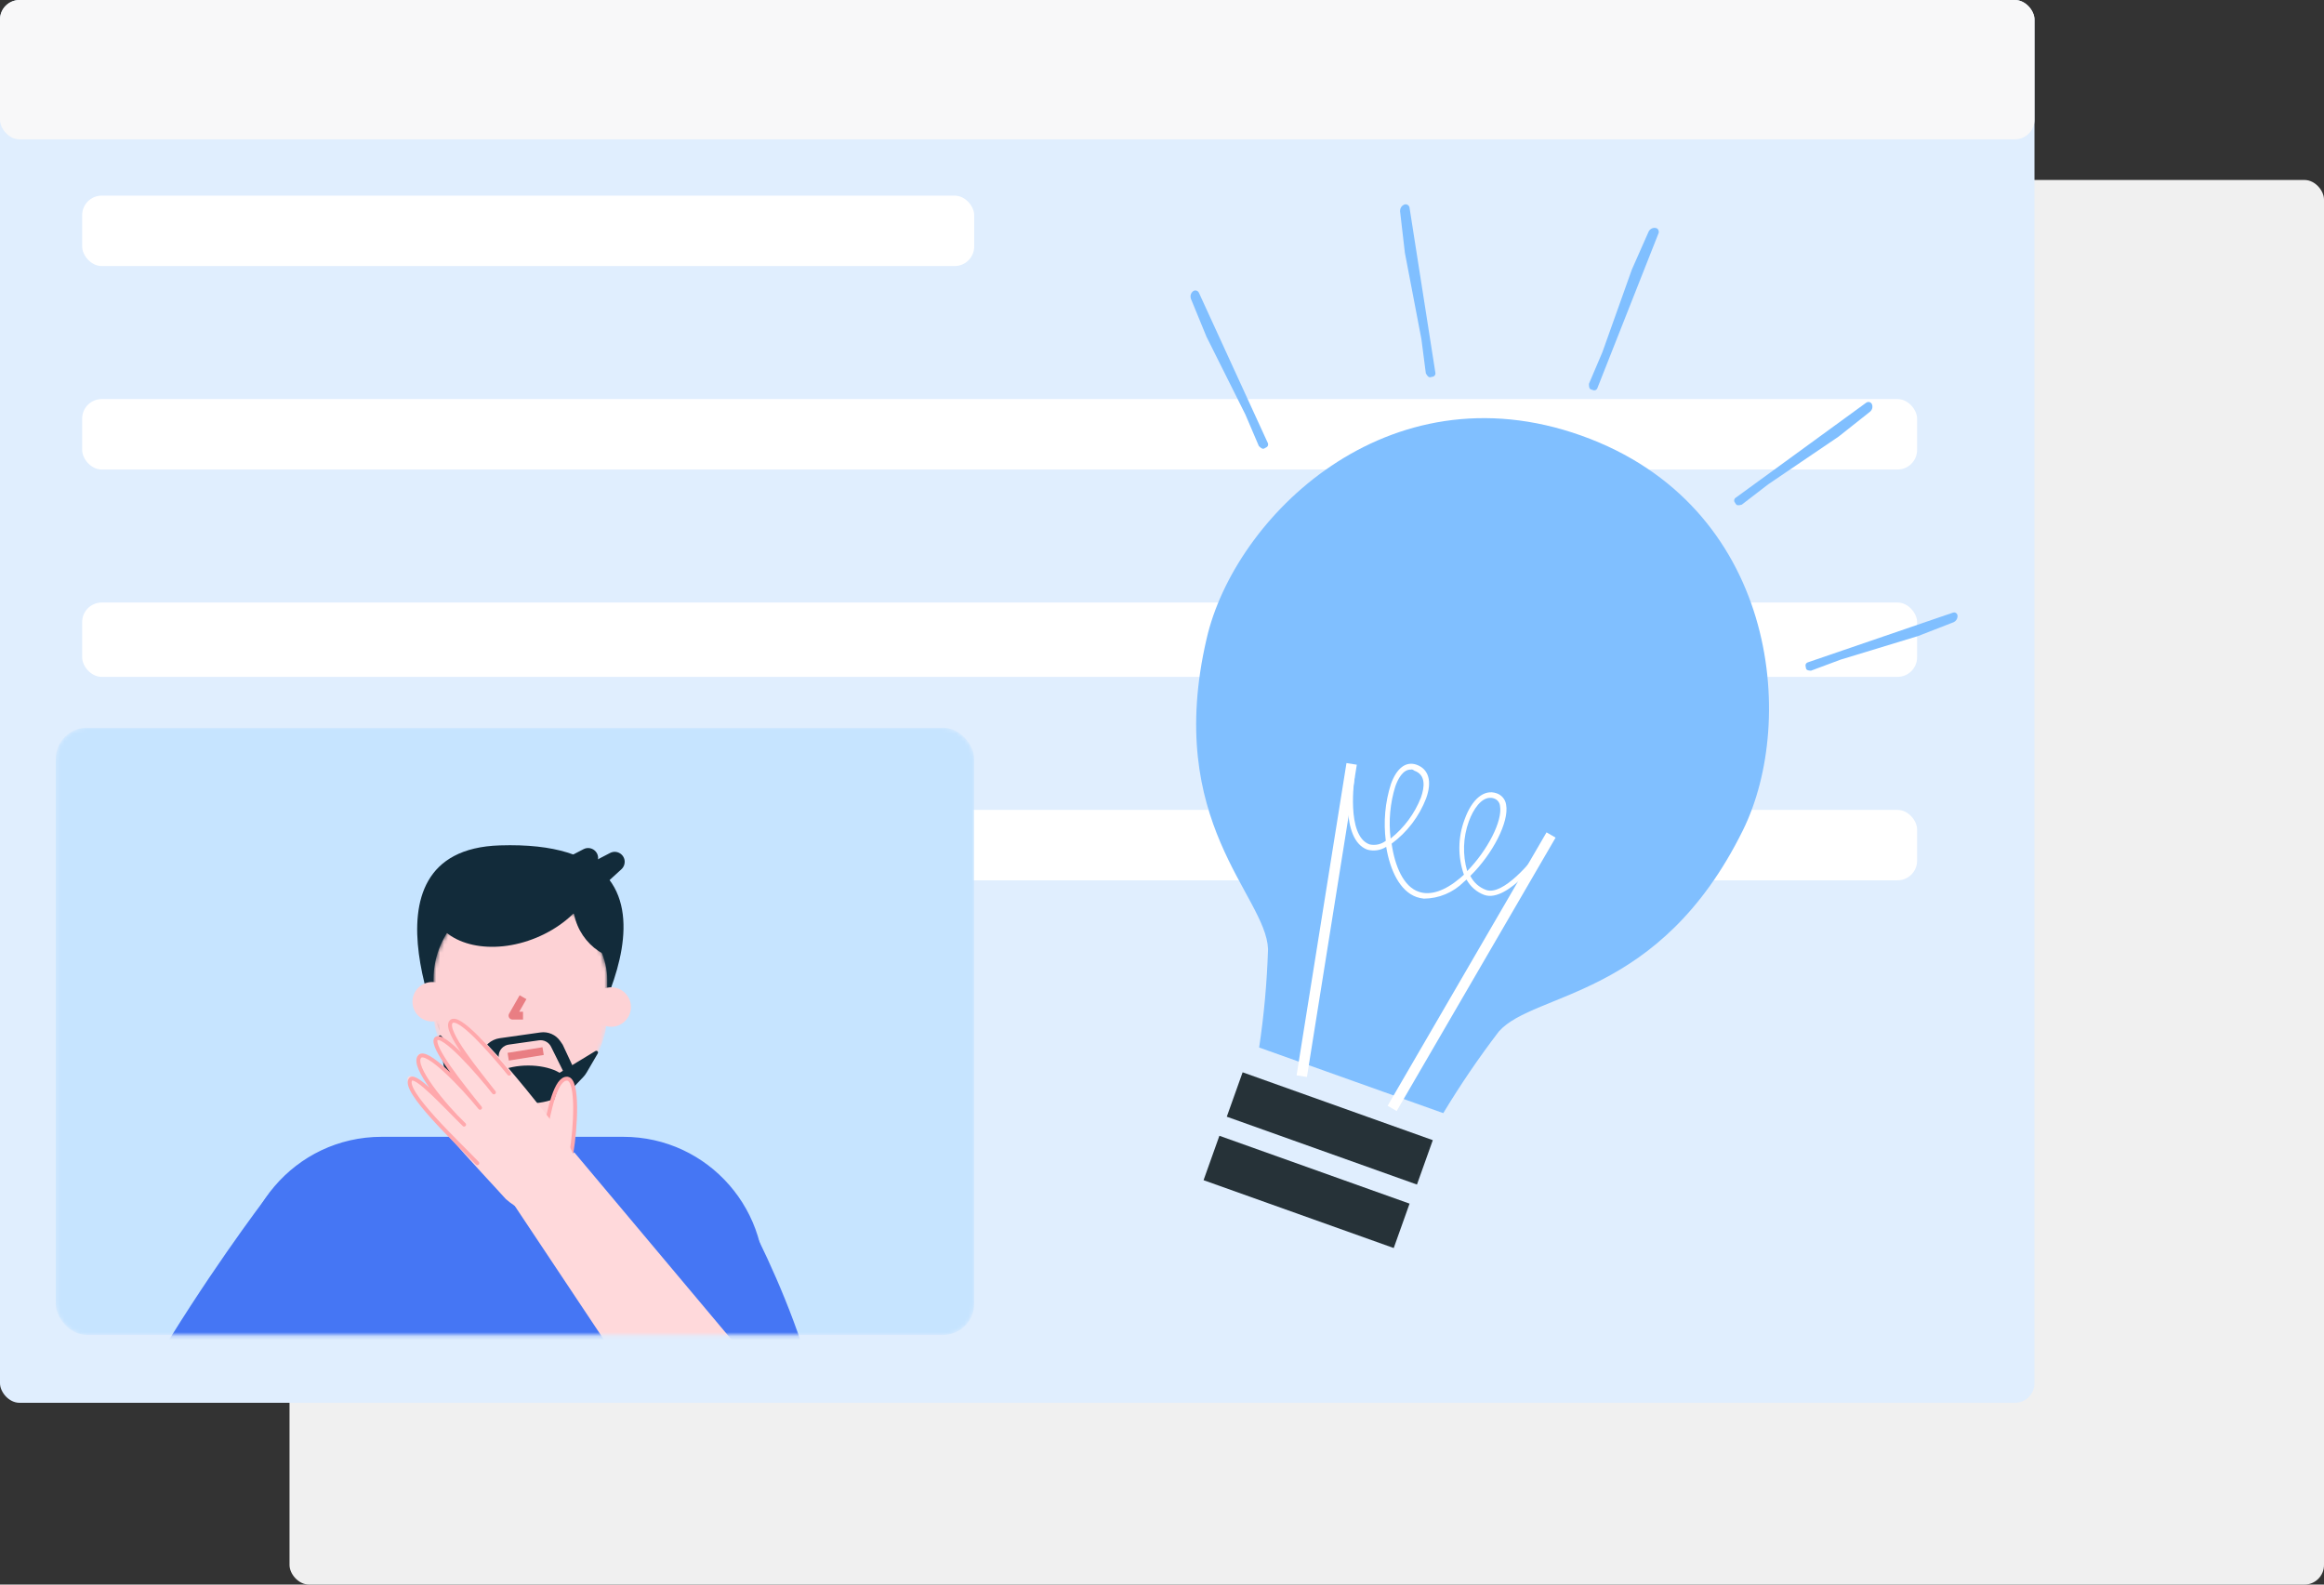 <svg width="594" height="405" viewBox="0 0 594 405" fill="none" xmlns="http://www.w3.org/2000/svg">
<rect x="0" y="0" width="594" height="405" fill="#333333" stroke="none"/>
<rect x="74" y="46" width="520" height="359" rx="5" fill="#F0F0F0"/>
<rect width="520" height="358.539" rx="5" fill="#E0EEFE"/>
<rect width="520" height="35.616" rx="5" fill="#F8F8F9"/>
<rect x="21" y="50" width="228" height="18" rx="5" fill="white"/>
<rect x="21" y="102" width="469" height="18" rx="5" fill="white"/>
<rect x="21" y="154" width="469" height="19" rx="5" fill="white"/>
<rect x="21" y="207" width="469" height="18" rx="5" fill="white"/>
<path d="M445.469 212.224C424.154 255.38 392.269 253.335 383.116 263.611C377.994 270.309 373.245 277.284 368.891 284.505L321.831 267.73C323.079 259.391 323.838 250.987 324.103 242.559C323.568 228.828 297.453 210.208 308.417 163.187C315.5 132.375 354.431 93.577 404.225 111.351C454.018 129.125 459.48 183.865 445.469 212.224Z" fill="#80BFFF"/>
<path d="M344.151 195.031L331.398 274.845L334.042 275.267L346.794 195.453L344.151 195.031Z" fill="white"/>
<path d="M395.286 212.742L354.668 282.622L356.983 283.967L397.601 214.088L395.286 212.742Z" fill="white"/>
<path d="M363.941 229.679C363.294 229.619 362.657 229.48 362.043 229.266C357.798 227.754 355.293 222.447 354.302 216.444C353.597 216.892 352.807 217.187 351.981 217.312C351.155 217.436 350.312 217.387 349.506 217.167C342.451 214.621 344.795 199.08 344.908 198.419L346.241 198.539C346.227 198.699 343.936 213.653 350.058 215.819C350.773 215.98 351.515 215.982 352.231 215.824C352.947 215.665 353.619 215.351 354.2 214.902C353.577 210.03 354.024 205.08 355.509 200.397C356.98 196.309 359.347 194.507 362.058 195.45C365.183 196.566 366.082 199.712 364.506 204.059C362.729 208.675 359.672 212.689 355.693 215.629C356.516 221.402 358.757 226.658 362.648 227.923C365.565 228.966 369.306 227.717 373.207 224.414L374.171 223.56C372.561 218.979 372.622 213.976 374.344 209.436C376.211 204.228 379.349 201.635 382.527 202.755C383.161 202.968 383.723 203.352 384.151 203.866C384.579 204.379 384.857 205.001 384.953 205.662C385.768 210.037 381.531 218.256 375.81 223.869C376.642 225.539 378.085 226.825 379.84 227.459C384.187 229.034 391.582 220.078 394.108 216.515L395.194 217.285C394.794 217.841 385.471 230.897 379.376 228.734C377.436 228.018 375.823 226.621 374.838 224.803L374.138 225.412C371.434 228.121 367.769 229.655 363.941 229.679ZM381.158 203.922C378.625 203.693 376.535 206.892 375.427 209.937C373.941 214.019 373.794 218.469 375.006 222.641C380.188 217.356 384.095 209.805 383.392 205.978C383.351 205.558 383.191 205.157 382.931 204.824C382.67 204.491 382.32 204.239 381.922 204.098C381.694 204.009 381.455 203.951 381.212 203.927L381.158 203.922ZM360.762 196.704C358.575 196.507 357.253 199.237 356.639 200.983C355.301 205.292 354.891 209.836 355.436 214.315C358.888 211.568 361.559 207.962 363.18 203.858C364.088 201.252 364.536 198.067 361.516 196.988C361.308 196.828 361.073 196.706 360.822 196.629L360.762 196.704Z" fill="white"/>
<path d="M366.214 291.412L317.607 274.068L313.559 285.415L362.165 302.759L366.214 291.412Z" fill="#263238"/>
<path d="M360.276 307.636L311.67 290.292L307.621 301.639L356.228 318.983L360.276 307.636Z" fill="#263238"/>
<path fill-rule="evenodd" clip-rule="evenodd" d="M305.21 74.29C305.672 74.116 306.216 74.347 306.426 74.804L324.047 113.233C324.257 113.691 324.052 114.202 323.59 114.375C323.129 114.548 322.911 115.179 321.751 113.999L318.321 105.966L308.384 86.094L304.584 76.84C303.811 75.383 304.748 74.463 305.21 74.29Z" fill="#80BFFF"/>
<path fill-rule="evenodd" clip-rule="evenodd" d="M359.221 52.22C359.718 52.178 360.185 52.552 360.264 53.055L366.879 95.304C366.958 95.807 366.619 96.248 366.122 96.289C365.625 96.331 365.241 96.885 364.435 95.417L363.299 86.656L359.074 64.581L357.912 54.529C357.559 52.899 358.724 52.261 359.221 52.22Z" fill="#80BFFF"/>
<path fill-rule="evenodd" clip-rule="evenodd" d="M478.288 103.051C477.974 102.687 477.398 102.626 477 102.916L443.588 127.249C443.191 127.539 443.123 128.069 443.436 128.434C443.75 128.798 443.636 129.436 445.193 128.98L451.96 123.775L469.945 111.58L477.611 105.512C478.968 104.639 478.602 103.416 478.288 103.051Z" fill="#80BFFF"/>
<path fill-rule="evenodd" clip-rule="evenodd" d="M500.279 157.094C500.122 156.655 499.637 156.423 499.194 156.574L462.034 169.301C461.592 169.453 461.361 169.931 461.518 170.369C461.674 170.808 461.368 171.373 462.88 171.419L470.496 168.58L490.207 162.58L498.889 159.203C500.361 158.795 500.436 157.532 500.279 157.094Z" fill="#80BFFF"/>
<path fill-rule="evenodd" clip-rule="evenodd" d="M423.448 58.354C423.892 58.574 424.101 59.134 423.915 59.606L408.269 99.229C408.083 99.701 407.572 99.905 407.128 99.685C406.685 99.465 406.079 99.743 406.132 98.071L409.577 89.975L417.098 68.877L421.172 59.662C421.692 58.083 423.005 58.134 423.448 58.354Z" fill="#80BFFF"/>
<mask id="mask0_10037_11551" style="mask-type:alpha" maskUnits="userSpaceOnUse" x="14" y="185" width="235" height="157">
<rect x="14.246" y="185.999" width="234.754" height="155.209" rx="8" fill="#FDC0C0"/>
</mask>
<g mask="url(#mask0_10037_11551)">
<rect x="14.246" y="185.999" width="234.754" height="155.209" rx="8" fill="#C6E4FF"/>
<path d="M127.739 216.072C89.022 217.313 115.408 270.504 115.408 270.504L147.136 270.504C147.136 270.504 184.895 214.241 127.739 216.072Z" fill="#122B3A"/>
<mask id="mask1_10037_11551" style="mask-type:alpha" maskUnits="userSpaceOnUse" x="110" y="228" width="46" height="54">
<rect x="110.807" y="228.121" width="44.4" height="53.145" rx="22.2" fill="#FDD2D5"/>
</mask>
<g mask="url(#mask1_10037_11551)">
<rect x="110.807" y="228.121" width="44.4" height="53.145" rx="22.2" fill="#FDD2D5"/>
<circle cx="161.263" cy="230.809" r="14.8" fill="#122B3A"/>
<ellipse cx="131.188" cy="225.361" rx="22.2" ry="15.473" transform="rotate(-22.563 131.188 225.361)" fill="#122B3A"/>
</g>
<circle cx="156.217" cy="257.385" r="5.045" fill="#FDD2D5"/>
<circle cx="110.471" cy="256.039" r="5.045" fill="#FDD2D5"/>
<rect x="125.611" y="273.866" width="16.145" height="24.218" fill="#FDD2D5"/>
<path d="M112.141 265.056C112.074 264.669 112.584 264.465 112.802 264.792C112.811 264.806 112.822 264.82 112.833 264.833L117.682 270.252C119.055 271.787 118.059 274.229 116.005 274.366L115.588 274.394C114.564 274.462 113.653 273.746 113.477 272.735L112.141 265.056Z" fill="#122B3A"/>
<path d="M152.183 268.635C152.356 268.53 152.58 268.557 152.723 268.7C152.865 268.842 152.894 269.062 152.793 269.235L149.938 274.128C149.693 274.549 149.4 274.939 149.064 275.292L144.266 280.329C142.517 282.165 139.419 281.132 139.123 278.612C138.986 277.448 139.541 276.311 140.543 275.703L152.183 268.635Z" fill="#122B3A"/>
<path d="M130.043 266.987C128.667 267.182 127.605 268.296 127.476 269.679L126.724 277.745L121.978 277.109L123.098 269.441C123.683 267.278 125.5 265.671 127.719 265.357L138.142 263.88C140.109 263.602 142.064 264.458 143.193 266.093L143.816 266.996L146.619 272.99L144.205 274.309L140.847 267.535C140.272 266.376 139.019 265.716 137.738 265.897L130.043 266.987Z" fill="#122B3A"/>
<ellipse cx="135.012" cy="277.185" rx="10.186" ry="4.85" fill="#122B3A"/>
<path d="M133.683 254.874L130.992 259.583H133.683" stroke="#E97E83" stroke-width="2" stroke-linejoin="round"/>
<path d="M129.894 270.085L138.819 268.647" stroke="#E97E83" stroke-width="2" stroke-linejoin="round"/>
<path d="M139.593 231.758C138.404 229.466 139.298 226.644 141.59 225.454L155.935 218.009C157.637 217.126 159.669 218.361 159.669 220.278C159.669 220.997 159.367 221.683 158.836 222.167L146.895 233.059C144.625 235.13 141.009 234.486 139.593 231.758Z" fill="#122B3A"/>
<path d="M132.798 230.789C131.609 228.497 132.503 225.674 134.795 224.485L149.14 217.04C150.842 216.157 152.875 217.392 152.875 219.309C152.875 220.028 152.572 220.714 152.041 221.198L140.1 232.09C137.83 234.161 134.214 233.516 132.798 230.789Z" fill="#122B3A"/>
<path d="M184.975 350.424C184.975 342.844 183.583 335.339 180.877 328.336C178.171 321.333 174.206 314.971 169.206 309.611C164.207 304.251 158.272 300 151.74 297.099C145.208 294.198 138.207 292.706 131.137 292.706C124.067 292.706 117.066 294.198 110.534 297.099C104.002 300 98.067 304.251 93.068 309.611C88.068 314.971 84.103 321.333 81.397 328.336C78.691 335.339 77.299 342.844 77.299 350.424L131.137 350.424H184.975Z" fill="#FDD2D5"/>
<rect x="168.307" y="309.587" width="104.547" height="28.343" rx="11.382" transform="rotate(64.094 168.307 309.587)" fill="#FFD9DB"/>
<circle cx="129.932" cy="345.005" r="50.23" fill="#FFD9DB"/>
<path d="M186.14 415.348C186.14 415.348 204.362 424.995 213.294 410.703C222.226 396.411 174.706 318.164 174.706 318.164L138.62 341.745L186.14 415.348Z" fill="#EAEAEA"/>
<rect width="104.547" height="28.343" rx="11.382" transform="matrix(-0.272 0.962 0.962 0.272 91.231 311.018)" fill="#FFD9DB"/>
<path d="M117.999 290.556H97.541C75.4 290.556 58.519 310.373 62.04 332.233L70.707 386.041C73.531 403.573 85.2 417.769 100.713 424.371H157.395C173.265 417.616 185.09 402.918 187.569 384.897L194.927 331.416C197.9 309.811 181.112 290.556 159.304 290.556H139.733C137.296 293.918 133.336 296.105 128.866 296.105C124.395 296.105 120.436 293.918 117.999 290.556Z" fill="#4576F4"/>
<path d="M92.254 412.836L83.913 453.639C55.369 445.991 3.085 434.055 6.715 420.509C21.389 365.742 69.541 304.082 69.541 304.082L104.65 325.934L66.129 405.836L92.254 412.836Z" fill="#4576F4"/>
<path d="M140.838 361.568L137.369 385.573C163.644 386.927 211.236 390.544 211.655 382.407C213.35 349.511 188.337 306.323 188.337 306.323L152.796 311.485L164.887 362.807L140.838 361.568Z" fill="#4576F4"/>
<path d="M145.099 275.348C142.184 275.188 139.662 288.42 138.765 295.057L146.323 293.973C147.13 287.832 148.015 275.509 145.099 275.348Z" fill="#FFD9DB"/>
<path d="M139.209 290.044C140.349 283.497 142.123 275.435 145.009 275.704C147.894 275.974 147.093 288.522 146.059 294.582" stroke="#FFA8AC" stroke-linecap="round" stroke-linejoin="round"/>
<path d="M115.711 260.897C118.498 257.254 140.351 285.653 144.709 291.392C154.239 307.678 140.05 315.975 129.28 306.459C124.429 301.031 102.589 278.211 104.223 275.379C106.055 273.142 114.32 282.943 119.152 287.98C114.448 283.015 104.782 272.249 106.88 269.644C108.687 267.402 118.991 278.046 123.391 283.902C119.121 277.734 109.527 267.199 111.456 265.213C113.386 263.227 122.489 275.061 126.019 279.504C122.515 274.123 113.929 263.228 115.711 260.897Z" fill="#FFD9DB"/>
<path d="M130.136 274.413C125.622 268.891 117.133 259.081 115.298 261.163C113.301 263.429 122.606 274.454 126.24 279.197C122.546 274.478 113.027 263.541 111.415 265.568C110.216 267.588 118.085 277.431 122.702 283.139C118.142 277.502 108.856 267.823 107.229 270.098C105.218 272.53 113.591 282.666 118.627 287.438C113.693 282.624 106.237 274.325 104.965 275.851C102.622 278.66 117.029 292.107 122.003 297.307" stroke="#FFA8AC" stroke-linecap="round" stroke-linejoin="round"/>
<path d="M208.279 402.665C203.046 406.213 195.924 404.816 192.419 399.554L131.285 307.782L146.767 294.512L218.834 380.348C223.172 385.516 222.089 393.301 216.505 397.087L208.279 402.665Z" fill="#FFD9DB"/>
</g>
</svg>
